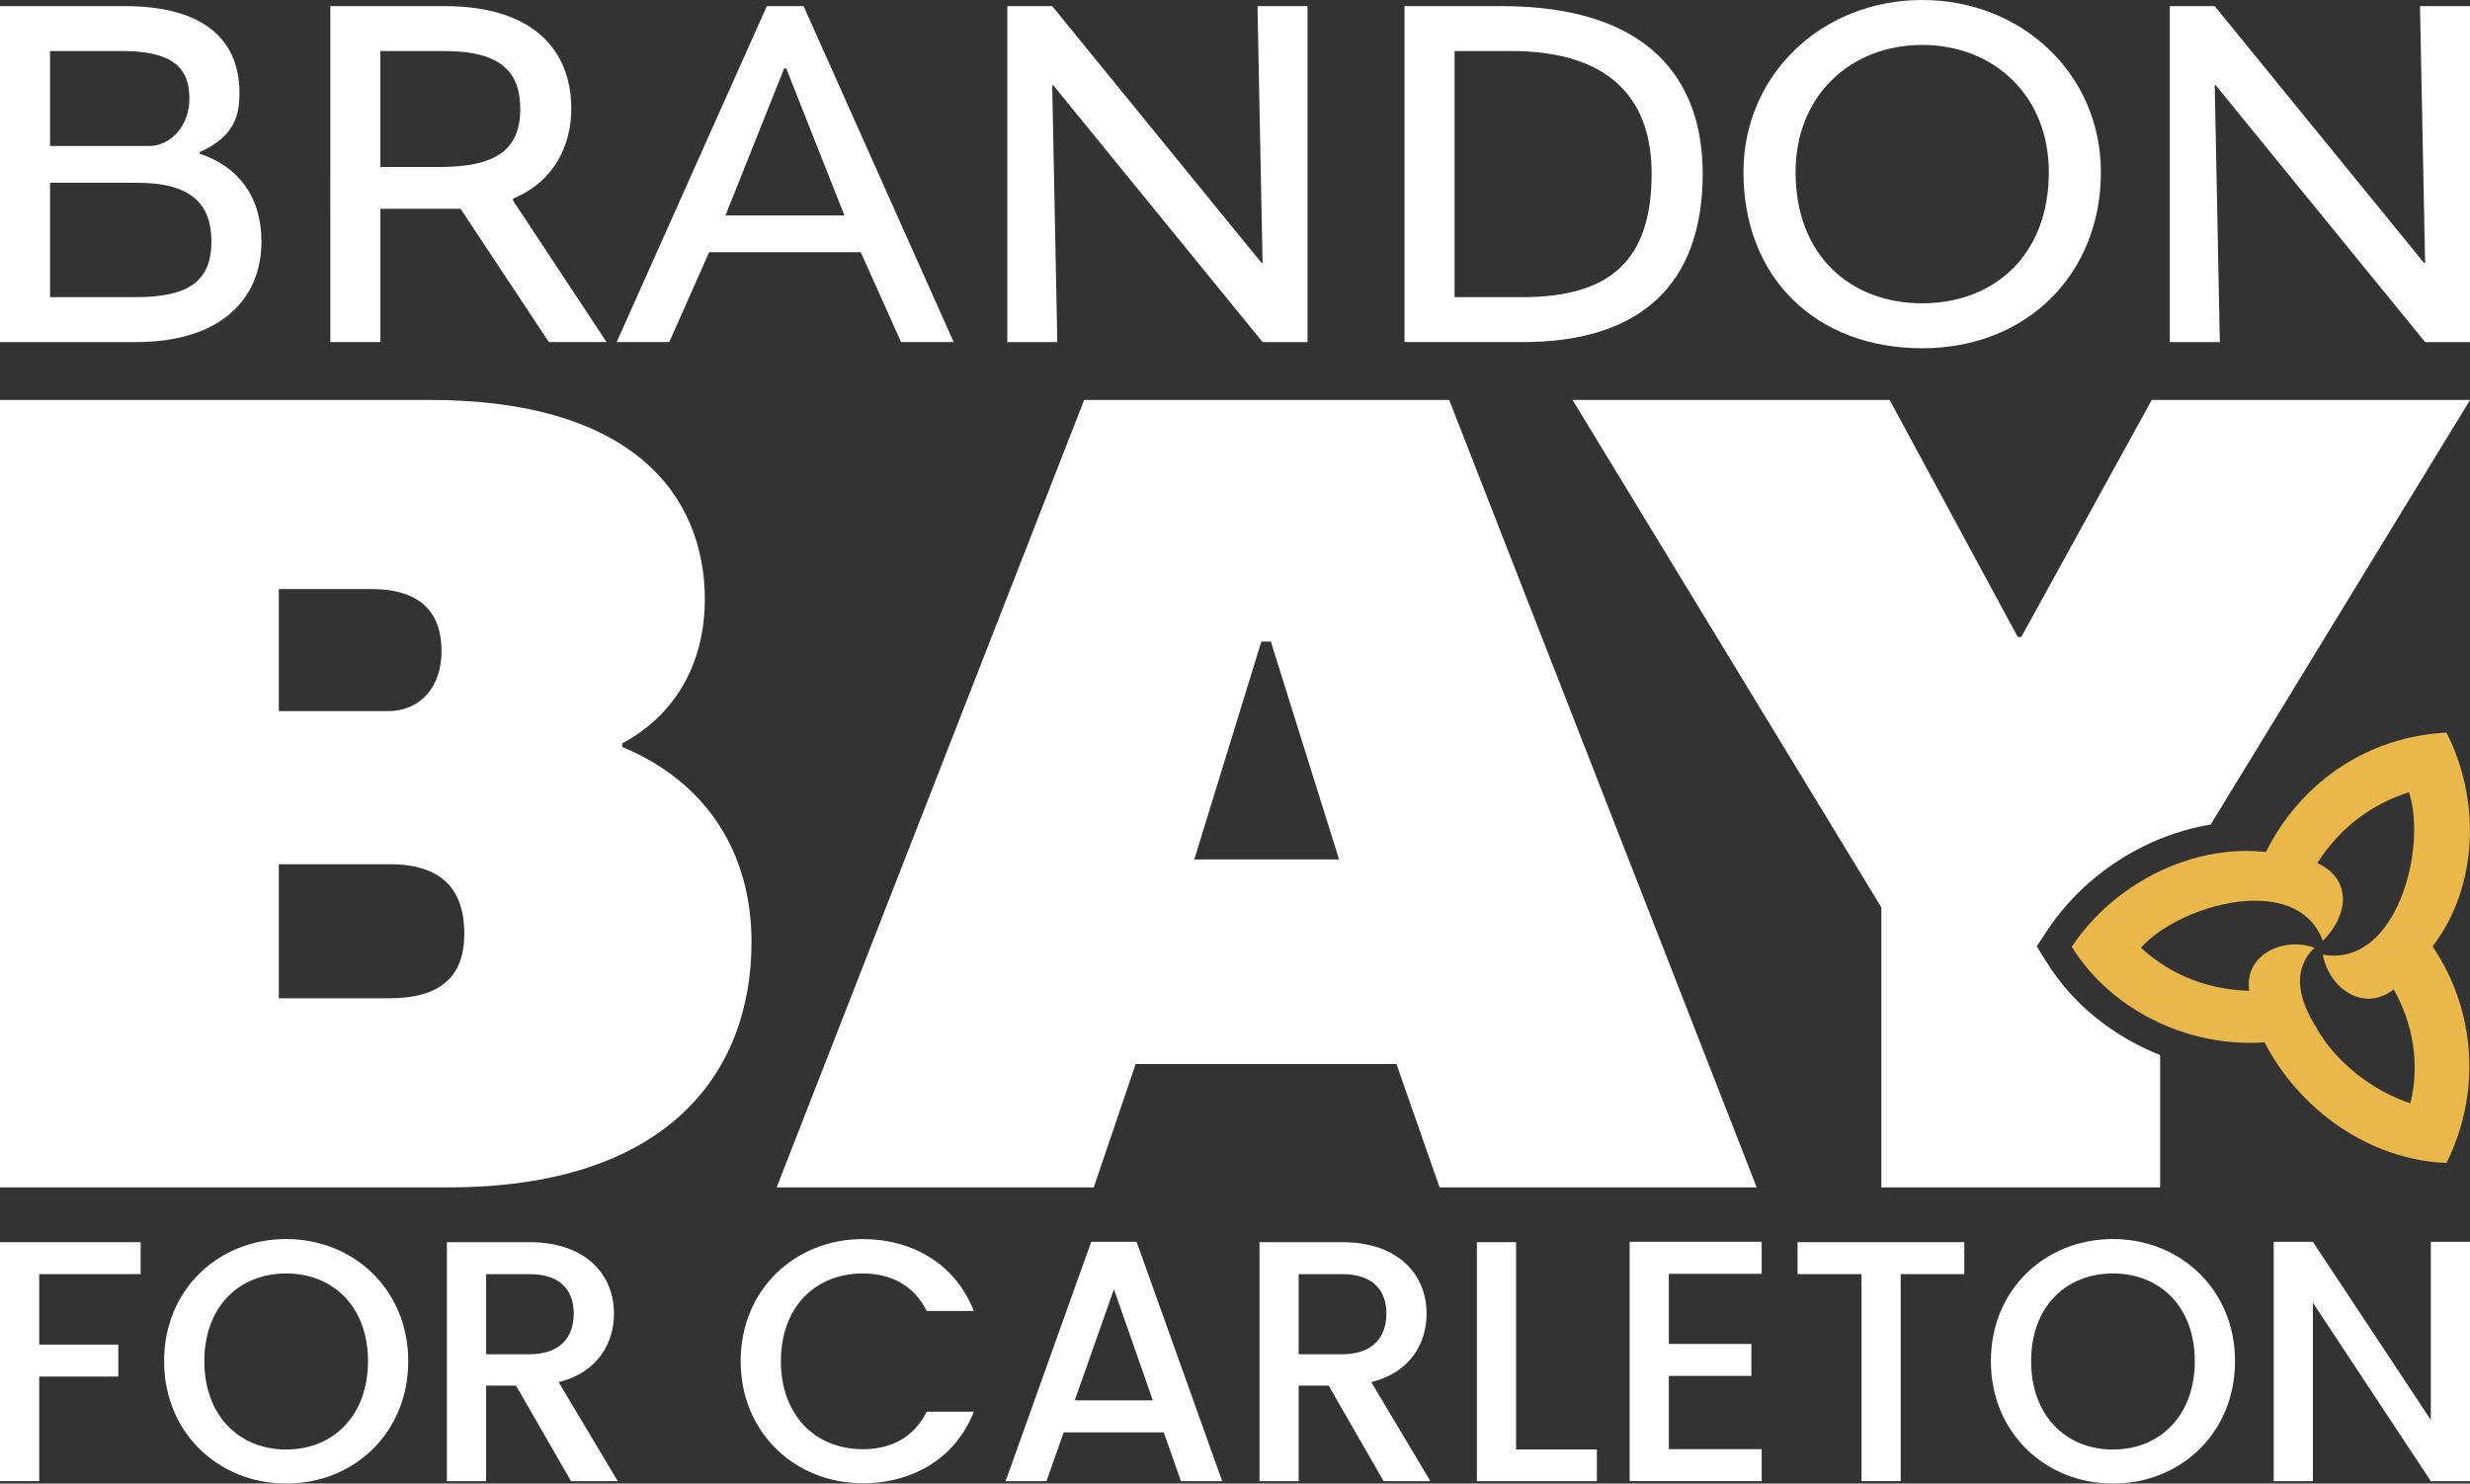 <?xml version="1.0" encoding="UTF-8"?><svg id="Layer_1" xmlns="http://www.w3.org/2000/svg" viewBox="0 0 561.11 337.01"><rect x="0" y="0" width="561.11" height="337.01" fill="#333333" stroke="none"/><defs><style>.cls-1{fill:#fff;}.cls-2{fill:#eab84a;}</style></defs><path class="cls-1" d="M0,282.18h31.95v7.26H8.91v16.01h17.97v7.26H8.91v23.75H0v-54.29Z"/><path class="cls-1" d="M65.01,337.01c-15.31,0-27.73-11.48-27.73-27.81s12.42-27.73,27.73-27.73,27.73,11.48,27.73,27.73-12.26,27.81-27.73,27.81ZM65.01,329.28c10.78,0,18.59-7.81,18.59-20.07s-7.81-19.92-18.59-19.92-18.59,7.65-18.59,19.92,7.81,20.07,18.59,20.07Z"/><path class="cls-1" d="M120.27,282.18c12.89,0,19.21,7.42,19.21,16.25,0,6.4-3.44,13.28-12.58,15.54l13.44,22.5h-10.62l-12.5-21.71h-6.8v21.71h-8.9v-54.29h18.75ZM120.27,289.44h-9.85v18.2h9.85c6.95,0,10.07-3.83,10.07-9.22s-3.12-8.98-10.07-8.98Z"/><path class="cls-1" d="M195.99,281.48c11.33,0,21.09,5.7,25.23,16.33h-10.7c-2.89-5.78-8.05-8.52-14.53-8.52-10.78,0-18.59,7.65-18.59,19.92s7.81,20,18.59,20c6.49,0,11.64-2.73,14.53-8.52h10.7c-4.14,10.62-13.9,16.25-25.23,16.25-15.31,0-27.73-11.4-27.73-27.73s12.42-27.73,27.73-27.73Z"/><path class="cls-1" d="M264.37,325.38h-22.73l-3.91,11.09h-9.29l19.45-54.37h10.31l19.45,54.37h-9.37l-3.91-11.09ZM253.05,292.88l-8.9,25.23h17.73l-8.83-25.23Z"/><path class="cls-1" d="M304.87,282.18c12.89,0,19.21,7.42,19.21,16.25,0,6.4-3.44,13.28-12.57,15.54l13.43,22.5h-10.62l-12.5-21.71h-6.8v21.71h-8.9v-54.29h18.75ZM304.87,289.44h-9.85v18.2h9.85c6.95,0,10.07-3.83,10.07-9.22s-3.12-8.98-10.07-8.98Z"/><path class="cls-1" d="M344.41,282.18v47.1h18.35v7.19h-27.26v-54.29h8.9Z"/><path class="cls-1" d="M400.2,289.37h-21.09v15.93h18.75v7.26h-18.75v16.64h21.09v7.26h-29.99v-54.37h29.99v7.27Z"/><path class="cls-1" d="M408.35,282.18h37.88v7.26h-14.45v47.02h-8.9v-47.02h-14.53v-7.26Z"/><path class="cls-1" d="M480,337.01c-15.31,0-27.73-11.48-27.73-27.81s12.42-27.73,27.73-27.73,27.73,11.48,27.73,27.73-12.26,27.81-27.73,27.81ZM480,329.28c10.78,0,18.59-7.81,18.59-20.07s-7.81-19.92-18.59-19.92-18.59,7.65-18.59,19.92,7.81,20.07,18.59,20.07Z"/><path class="cls-1" d="M561.11,282.1v54.37h-8.9l-26.79-40.54v40.54h-8.9v-54.37h8.9l26.79,40.46v-40.46h8.9Z"/><path class="cls-1" d="M11.37,41.52v25.98h19.49c12.06,0,17.17-3.71,17.17-12.64,0-8.24-4.29-13.34-16.82-13.34H11.37ZM33.87,33.17c4.75,0,9.16-4.41,9.16-10.79,0-7.07-3.94-10.79-15.31-10.79H11.37v21.57h22.5ZM45.35,34.91c8.7,2.9,14.04,9.63,14.04,19.95,0,13.11-9.28,22.85-28.53,22.85H0V1.39h28.3c19.02,0,26.1,8.47,26.1,19.72,0,4.99-1.04,9.86-9.05,13.46v.35Z"/><path class="cls-1" d="M99.86,37.93c12.88,0,18.33-3.94,18.33-13.22,0-7.77-3.83-13.11-17.05-13.11h-14.73v26.33h13.46ZM75.04,1.39h25.98c20.07,0,28.76,9.97,28.76,23.31,0,8.12-3.71,16.47-13.22,20.41v.46l21.23,32.13h-13.11l-20.06-30.27h-18.21v30.27h-11.37V1.39Z"/><path class="cls-1" d="M164.81,48.95h27.02l-13.22-33.41h-.47l-13.34,33.41ZM182.55,1.39l34.1,76.32h-11.95l-9.16-20.41h-34.45l-9.05,20.41h-11.95L174.2,1.39h8.35Z"/><polygon class="cls-1" points="285.66 1.39 297.03 1.39 297.03 77.71 286.82 77.71 239.27 19.37 239.03 19.37 240.19 77.71 228.83 77.71 228.83 1.39 239.03 1.39 286.59 59.73 286.82 59.73 285.66 1.39"/><path class="cls-1" d="M330.43,67.5h15.42c20.07,0,29.35-8.47,29.35-28.07,0-15.54-8-27.84-32.01-27.84h-12.76v55.9ZM341.1,1.39c33.41,0,45.7,16.59,45.7,38.04,0,25.52-14.5,38.28-40.83,38.28h-26.91V1.39h22.04Z"/><path class="cls-1" d="M407.9,39.09c0,19.02,12.53,29.81,28.76,29.81s28.77-10.79,28.77-29.81c0-17.28-12.41-28.88-28.77-28.88s-28.76,11.6-28.76,28.88M477.26,39.09c0,22.97-16.59,40.02-40.6,40.02s-40.6-15.89-40.6-40.02c0-22.15,17.86-39.09,40.6-39.09s40.6,16.93,40.6,39.09"/><polygon class="cls-1" points="549.75 1.39 561.11 1.39 561.11 77.71 550.91 77.71 503.35 19.37 503.12 19.37 504.28 77.71 492.91 77.71 492.91 1.39 503.12 1.39 550.67 59.73 550.91 59.73 549.75 1.39"/><path class="cls-1" d="M63.34,196.33v30.45h25.01c11.69,0,17.13-4.89,17.13-14.68s-4.89-15.77-16.85-15.77h-25.28ZM88.08,161.54c7.61,0,12.23-5.71,12.23-13.59,0-8.7-4.62-14.14-16.04-14.14h-20.93v27.73h24.74ZM141.36,169.69c19.03,7.88,29.36,23.92,29.36,44.31,0,30.18-19.57,55.73-68.78,55.73H0V90.85h97.59c45.94,0,62.53,21.48,62.53,45.4,0,11.69-4.62,25.01-18.76,32.62v.82Z"/><path class="cls-1" d="M271.31,195.24h32.89l-15.5-49.48h-2.17l-15.22,49.48ZM329.21,90.85l69.86,178.88h-72.04l-9.79-28h-59.26l-9.51,28h-72.04l69.86-178.88h82.92Z"/><path class="cls-1" d="M464.94,218.61l-2.26-3.65,2.38-3.58c8.55-12.89,22.5-21.65,37.14-24.07l58.92-96.45h-72.31l-29.63,53.83h-.81l-29.09-53.83h-72.04l70.14,115.26v63.61h63.34v-30.05c-10.6-4.2-19.86-11.55-25.76-21.07Z"/><path class="cls-2" d="M555.75,166.42c-17.87.92-33.04,11.22-41,27.12-5.84-.65-11.78.02-17.44,1.76-10.75,3.31-20.5,10.47-26.67,19.77,4.76,7.69,11.9,13.62,20.07,17.35,7.39,3.38,15.61,4.96,23.72,4.35,7.81,15.15,23.6,26.7,41.33,27.42,7.92-15.85,6.76-34.51-3.15-49.2,10.47-13.63,10.92-33.46,3.15-48.57ZM547.55,250.63c-8.59-2.82-17.13-9.48-21.45-17.35-3.36-5.48-5.95-12.44-.32-17.98-7-2.53-16.03,1.47-14.82,9.78-7.56-.25-14.31-2.32-20.26-6.36-1.5-1.02-2.94-2.15-4.34-3.42,1.14-1.31,2.63-2.58,4.34-3.76,11.03-7.62,31.9-11.55,36.98,2.18,5.99-5.94,6.57-14.08-1.26-17.66,5.05-7.88,11.99-13.25,20.82-16.09,4.18,12.56-2.75,39.83-19.55,36.9,1.36,7.62,9.26,13.24,16.09,7.88,4.42,7.88,5.99,17.03,3.78,25.86Z"/></svg>